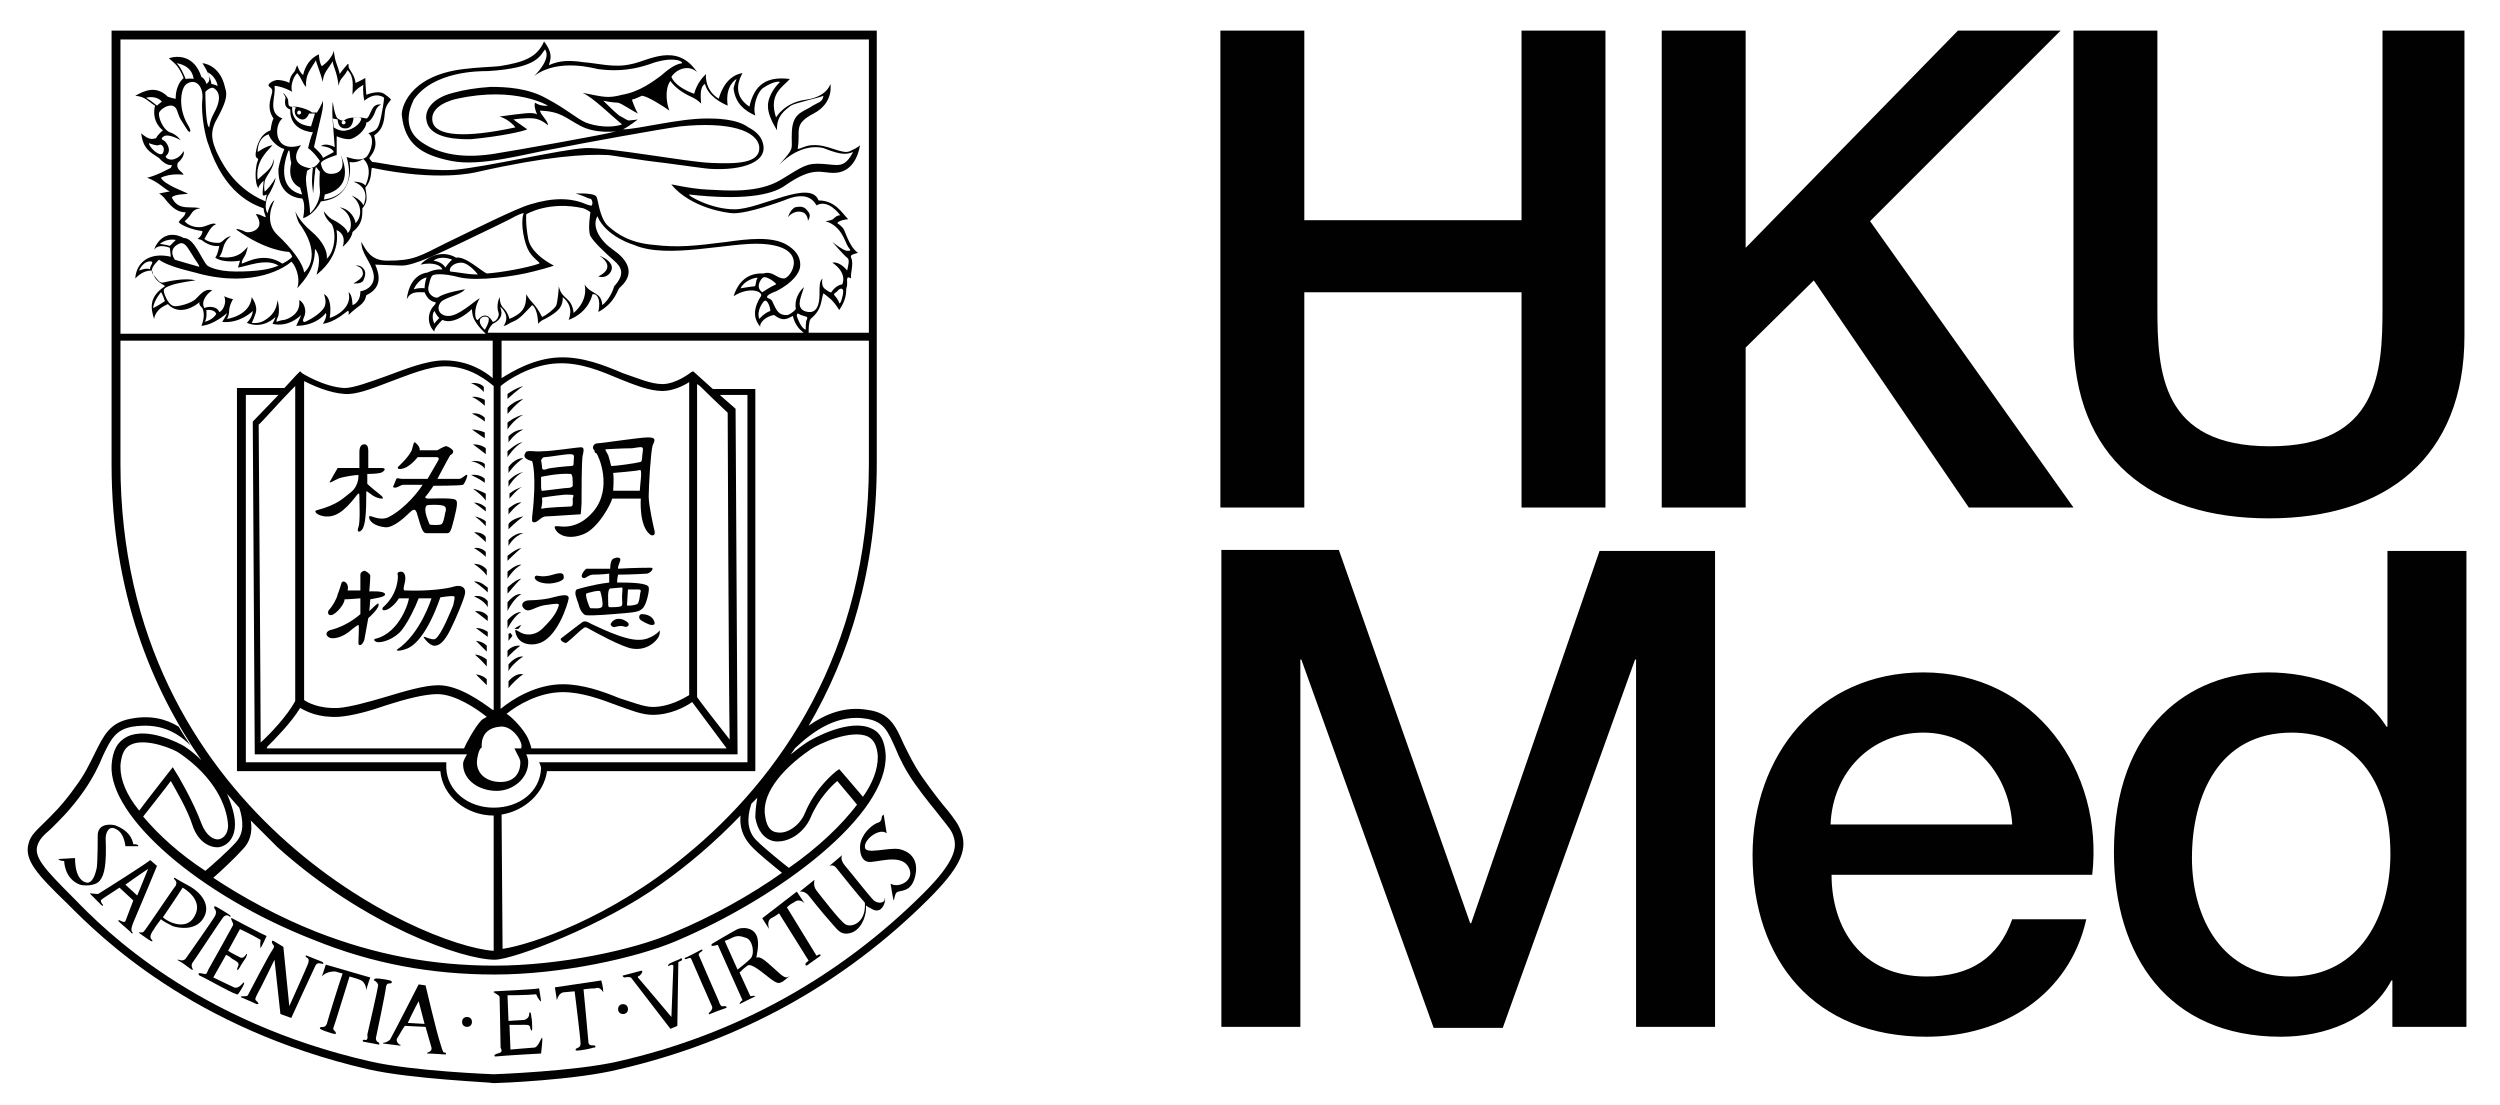 <?xml version="1.0" encoding="utf-8"?>
<!-- Generator: Adobe Illustrator 23.0.1, SVG Export Plug-In . SVG Version: 6.00 Build 0)  -->
<svg version="1.1" id="Layer_1" xmlns="http://www.w3.org/2000/svg" xmlns:xlink="http://www.w3.org/1999/xlink" x="0px" y="0px"
	 viewBox="0 0 253.2 111.9" style="enable-background:new 0 0 253.2 111.9;" xml:space="preserve">
<style type="text/css">
	.st0{fill:#010101;}
</style>
<g>
	<g>
		<path class="st0" d="M97.4,84.4c-0.3-0.9-0.7-1.4-1.4-2.3c-0.6-0.7-1.4-1.7-2.6-3.4c-0.9-1.3-1.4-2.4-1.9-3.4
			c-0.8-1.8-1.4-3.1-3.6-3.4c-2.3-0.4-4.3,0.4-6,1.6c4.1-7,6.9-15.8,6.9-26.6V3.1H11.3V47c0,13,4.1,22.8,9.1,30
			c-0.5-0.5-1.1-1-1.7-1.4c-0.5-0.3-3.7-2-5.8-1c-1,0.5-1.5,1.4-1.6,2.9c-0.3,5.2,8.9,13.2,20.5,17.7c5.9,2.4,11.9,3.5,18.3,3.5
			c6.8,0,14.4-1.7,18.4-3.4C79.1,90.8,90,82.5,89.7,76.4c-0.1-1.3-0.5-2.2-1.4-2.6c-2.2-1.1-6,1-6.6,1.4c-0.6,0.4-1.1,0.8-1.6,1.2
			c0.1-0.2,0.3-0.4,0.4-0.6c2-1.9,4.4-3.5,7.3-3c1.7,0.3,2.1,1.2,2.9,3c0.4,1,1,2.2,1.9,3.5c1.2,1.7,2.1,2.7,2.7,3.5
			c0.7,0.9,1.1,1.3,1.3,2c0.3,1,0.2,2.4-3,5.6c-8.6,8.6-19.1,14.4-31,17.1c-4.3,1-12.5,1.3-12.6,1.3c0,0-8.2-0.3-12.5-1.3
			c-17.6-4-26.9-13.3-29.9-16.4l-0.2-0.2c-2.9-2.9-4-4.1-3.6-5.3C4,85,4.4,84.6,5.1,84c0.8-0.8,2-1.9,3.4-3.9
			c0.9-1.3,1.5-2.5,1.9-3.5c0.8-1.7,1.3-2.7,3-3c2.6-0.4,4.4,0.4,5.9,1.9c-0.4-0.6-0.8-1.2-1.2-1.9c-1.3-0.8-2.9-1.2-4.9-0.8
			c-2.1,0.4-2.7,1.7-3.6,3.5c-0.5,1-1,2.1-1.9,3.3c-1.4,2-2.5,3-3.3,3.8c-0.7,0.7-1.3,1.2-1.5,2c-0.5,1.7,0.9,3.2,3.9,6.1L7,91.7
			c3.1,3.1,12.5,12.5,30.3,16.6c4.4,1,12.4,1.3,12.7,1.4c0.4,0,8.3-0.3,12.7-1.4c12.1-2.8,22.7-8.6,31.4-17.3
			C97.1,88,98,86.2,97.4,84.4z M88,47c0,19.1-9.1,31.9-18.5,39.6c-7.7,6.4-15.8,9.1-18.6,9.5l-0.1-13.6c2.4-0.4,4.3-2.2,4.6-4.4
			c0.6,0,21.1,0,21.1,0V39.4h-0.3h-4l-2-1.8L70,37.7c0,0-1.5,1.2-2.9,1.2c-1.2,0-2.5-0.6-4-1.1c-1.9-0.8-4.1-1.7-6.5-1.6
			c-2.5,0.1-4.7,1.4-5.8,2.1v-3.8H88C88,35.3,88,47,88,47z M29.6,39.4c0.1-0.1,0.2-0.2,0.3-0.3c0,5.5,0,31.7,0,31.9
			c-0.8,1.5-2.6,3.4-3.5,4.2c0-4.3-0.2-32-0.2-32.2C26.4,42.9,28.4,40.6,29.6,39.4L29.6,39.4L29.6,39.4z M45.3,32
			c-1.1-0.1-1.1-1.2-0.4-1.6c0.7-0.4,1.8-0.6,2.2-1.1c0,0-2,0.3-2.7,0.8c-0.2,0.2-1.2-0.2-1-1.1c0.2-0.9,0.3-1,0.4-1.1
			c0.1-0.1,0.9-0.3,2.8,0.2c1.8,0.4,5.5-0.1,7.4-0.6c1.6-0.4,2.1-0.6,2.1-0.6s-2.3-1.1-2.6-2.7c-0.3-1.6-0.2-2.5-0.2-2.5
			s2.3-1.4,5.8-0.6c0.5,0.2,0.7,0.4,0.7,0.4s-0.3,1.8,0,2.4c0.3,0.6,1.6,1.8,2.4,2.5c0.8,0.7,1.1,1.4,0,2.6c0,0-0.3,1.2-1.2,1.9
			c-0.1-1.4-1.1-1-1.8-2.1c0,0,0.5,1.5-1.1,2.9c-0.2-1.7-1.2-1.3-1.5-2.7c0,0-0.1,1.7-0.3,2c-0.2,0.3-0.9,0.9-1.4,1.1
			c-0.7-1.4-1.1-1.4-1.6-2.3c0,1.3-0.3,1.9-1.7,2.5c-0.4-1.4-0.9-0.8-1-2.2c0,0-0.4,0.8-0.1,1.6c0.1,0.4-0.3,0.9-0.6,0.9
			c0,0-0.6-1.3-1.5-0.2c-0.3,0.1-0.5-1.1,0.2-2.2C48,30.5,46.4,32.1,45.3,32z M44,32.8c0,0-0.4-0.8,0-1.3c0,0,0.3,0.6,0.5,0.7
			C43.9,32.8,44,32.8,44,32.8z M45.1,27.1c-0.3-0.6-1.2-0.7-1.2-0.7c0.8-0.6,1.9-0.1,1.9-0.1S45.5,26.5,45.1,27.1z M46.7,26.6
			c0.8,0,1.7,1.2,1.7,1.2s-0.7,0-1.3-0.1c-0.6-0.1-1.5-0.2-1.5-0.2C45.4,27.2,45.9,26.6,46.7,26.6z M37.8,27.6
			c0.3,1.1-0.5,1.8-1.3,1.9c0,1.2-0.8,1.4-0.8,1.4s0-1.1-0.4-1.3c0.4,1.5-1.2,2.4-1.9,2.6c0.3-2.2-0.6-2.4-0.6-2.4s0.3,0.6,0.1,1.2
			c-0.4,0.9-2,1.6-2,1.6s-0.4,0.1-0.1-0.5c0.3-0.6,0-1.5-0.5-1.7c0.2,1.4-1.1,1.9-1.5,2c-0.3,0-0.8,0.2-0.8,0.2s0-0.2,0.1-0.4
			c0.2-0.3,0.2-1.2,0-1.8c-0.1,1.3-0.9,1.8-1.4,2.1c-0.5,0.3-1.2,0.2-1.2,0.2s0.2-0.4,0.4-1c0.2-0.6-0.2-1.3-0.4-1.6
			C25.3,32,23,32.3,23,32.3s0.2-0.4,0.2-0.7c0-0.7,0.4-1.3,0.4-1.3s-0.5-0.1-0.9-0.3c0.3,0.6-0.1,1.5-0.5,1.6
			C22,31,21.1,31,20.7,31.2c-0.4-0.7,0.3-1.5,0.8-1.8c-0.7-0.2-1.1,0.3-1.6,0.8c-0.4,0.5-1.9,0.9-2.3,0.8c-0.4-0.1-0.7-0.6-0.9-1.1
			c-0.2-0.6-0.2-0.7,0.6-1c0.8-0.3,2.5-0.5,2.5-0.5c-1-0.3-2.8,0.1-3.2,0.2c-0.4,0.1-0.5-0.1-1-0.7c-0.5-0.5-0.1-1,0.5-1.6
			c1.1,0.8,3.8,1.3,4,1.4c5.7,1.5,8.9-0.7,9.4-1.2c0.3,0.2,1,1.5,0.6,2.7c0.8-0.9,1.8-2,1.8-4c0.9,1,0,2.8,0.2,2.6
			c2.7-2.2,1.9-4.5,2-4.5c1.1,0.5,0.6,1.7,0.6,1.7s0.9-0.7,1-1.5c1-0.8,1-1.5,1-2.4c0.5-0.6,0.5-1,0.3-2.1c0.8-0.9,0.5-2,0.7-2
			c6.7,1.4,10.3,0.5,10.7,0.4c7.1-1.6,10.9-1.8,13.1-1.7c0.4,0,3.1,0.5,5.8,0.8c2.2,0.3,4.4,0.6,4.6,0.6c3.3,0.2,6.1-0.7,5.3-2.8
			c-0.2-0.6-0.8-1.1-1.4-1.4C74.6,12,72.4,12,71.6,12c-2.9,0-7,1.1-8.5,1.1c0.6-0.3,1.5-1,1.5-1s-0.7,0.1-0.9,0.1
			c-0.2,0-0.4-0.2-1-0.5c-0.5-0.4-1.6-1.5-1.6-1.5s0.9,0.2,1.5,0.2c0.4,0.1,1.4,0.8,2,1.1C64.3,11,64,10.1,64,10.1s0.4-0.1,1-0.4
			c0.5,0,2.1,1,2.8,1.5c-0.3-0.7-0.5-2.2,0.1-3c0.4,0.6,1.2,1.2,2.1,1.6c0.9,0.4,1.1,0.9,1,0.6c0-0.3-0.2-1.6,0.4-1.9
			c0.3,1.2,1.6,1.9,2.3,2.2c-0.3-2.1,0.9-2.7,0.9-2.7S74.3,8.7,74.3,9c0.2,1.5,1.1,2.2,2.2,2.7c-0.3-0.9,0.2-2.4,0.8-2.8
			C78.5,8.1,79,8.3,79,8.3c0,0-1,0.9-1.2,2.1c-0.1,0.7,0.1,1.5,0.9,2.8c-0.1-1.5,0.9-2.1,1.4-2.5c0.5-0.3,2.9-0.8,3.3-1
			c-0.1,0.7-0.5,0.6-1.4,1.2c-0.9,0.5-1.7,0.7-1.8,2.4c-0.1,2,0.4,1.5-1.3,3.4c2.2-2.2,4.1-1.8,4.5-1.7c2,0.8,2.4,0.6,3,0.4
			c-0.9,1.7-1.5,1.3-3.1,1.2c-1.6-0.1-1.9,0.2-4.2,1.6c-2.3,1.4-5.5,1.1-7.5,1c-1.9-0.1-3.7-0.6-3.6-0.5c2,2.4,5.7,2.9,6.3,2.9
			c1.6,0,4.8-1.2,5.1-1.3c2.1-0.9,2.9-0.2,3.3,0.5c1.2-0.7,2.4,1,2.4,1s-0.3,0-0.5,0.2c-0.2,0.1-0.1,0.3-1,0.4
			c1.7,0.5,2,2.2,2.3,2.6c0.3,0.4,0.3,0.4-0.1,0.4c-0.4,0-1.5-0.9-1.5-0.9s1.2,1.4,1.5,1.6c0.3,0.2,0.1,0.8,0,1.3
			c-0.8-1-1.5-0.8-1.5-0.8c1.6,1.1,1,2.2,1,2.2c-0.7,0.1-1.1,0.8-1.1,0.8s-0.1,0.1-0.6-0.3c-0.5-0.3-0.3-1.1-0.3-1.1
			C83,28.5,83,28.9,83,29.7c0,0.5,0,2-1.1,1.9c-1.1-0.1-0.9-1-0.9-1c0-0.4,0.5-1.6,0.4-1.5c-0.1,0.1-1,0.9-0.8,2.2
			c-0.3,0.4-0.8,0.6-0.8,0.6c-1,0.1-1.2-0.6-1.5-1.2c-0.2-0.6-0.6-0.4-0.6-0.6c-0.1-0.2,0.6-0.5,0.9-0.6c1.8-0.9,2.3-1.9,2.4-2.3
			c0.1-0.4,0.2-1.5-1.3-2.4c-1.5-0.9-4-0.6-6.1-0.3c-3.2,0.4-4.9,0.6-7.4,0.3c-2.4-0.2-3.7-1.1-4.6-1.9c-0.9-0.8-1-2.7-1.2-3
			c-0.3-0.4-2.1-0.3-2.1-0.3s0.7,0.2,1.1,0.4c0.4,0.2,0.5,0,0.6,0.5c0,0.5-0.2,0.3-0.6,0.2C57.8,20,56,20,53.7,20.7
			c-1.4,0.4-5.6,2.5-8.5,3.9c-2.8,1.4-3.3,1.8-6,1.8c-1.6,0-2.1-1-2.6-1.9C36.6,25.7,37.5,26.4,37.8,27.6z M20.9,31.4
			c0.9-0.1,1,0.4,1,0.4s-0.3,0.6-1.2,0.8C21,32.4,20.9,31.4,20.9,31.4z M17.2,24.9c-0.3-0.1-1-0.2-1-0.2c0.7-0.6,1.6-0.4,1.6-0.4
			S17.5,24.6,17.2,24.9z M18.1,24.7c0.6-0.3,0.9,0.4,1.3,1c0.4,0.7,1,1.4,0.7,1.3c-0.4-0.1-2.4-0.7-2.4-0.7
			C17.2,25.5,17.5,25,18.1,24.7z M24.7,25.4c-1,1-2.5,0.6-2.5,0.6s0.2-0.1,0.4-0.9c0.2-0.8,0.8-1.2,0.8-1.2
			c-0.8,0.2-0.8,0.7-1.3,0.7c-1,0-1.4-0.4-1.4-0.4s0,0,0.4-0.7c0.4-0.7,0.8-0.8,0.8-0.8c-0.4-0.2-0.9,0.2-1.5,0.3
			c-1.2,0.1-1.7-0.6-1.7-0.6s0.4-0.3,0.7-0.8c0.3-0.5,0.9-0.5,0.9-0.5S20.1,21,19.1,21c-1,0-1.4-0.4-1.7-1c0.3-0.4,1.7-0.3,1.6-0.4
			c-0.1-0.1-2.4-0.9-2.7-1.6c1-0.5,2.3-0.3,2.3-0.3c-0.2-0.4-0.8-0.5-0.6-1.2c0.8-0.7,0.6-1.2,0.6-1.2s-0.3,0.6-0.9,0.8
			c-0.5,0.2-1-0.1-0.9-0.3c0.7-0.6,0-1.4-0.1-1.5c-0.1-0.1-0.6-0.2-0.1-0.5c0.5-0.3,1.7,0.4,1.7,0.4s-0.4-0.6-1.1-0.8
			c-0.7-0.3-1.1-1.4-1.1-1.8c-0.1-0.4,0.8-1,1.3-0.9c0.6,0.1,0.5,0.7,0.9,1.4c0.3,0.5,0.7,1.1,0.7,1.1c0.2,0.3,0.5,0.2,0-0.6
			c-1-1.7-0.7-3.7-0.1-4.1c0.9-0.6,1.7,0.2,1.6,1.5c-0.2,1.7,0.4,4.2,0.6,4.6c1.6,5,4.5,6.1,5.6,6.5c0,0.3,0.2,0.8,0.2,0.8
			c0.1,0.3-0.6-0.3-1-0.2c0.4,0.5,0.5,1.1,0.2,1.4c-0.2,0.3-1,0.6-1.4,0.3c-0.5-0.2-0.9-0.3-0.7-0.1c2.8,2,4.9,2.2,5.2,2.2
			c0.2,0,0.4,0.5,0.4,0.5s-0.2,0.3-1,0.7c-1.8-1.2-3.5-0.2-4.1,0c-0.1-0.3,0.3-0.7,0.4-1c0.1-0.3,0.2-0.7,0.2-0.7S25,25.1,24.7,25.4
			z M16.5,15.5c-0.3,0.5-1.5-0.7-1.4-1c0,0,0.7,0.3,1,0.2C16.3,14.5,16.8,14.9,16.5,15.5z M15.9,10.7c0,0-0.6-0.5-1.1-0.8
			c0,0,1-0.3,1.6,0.4C16.1,10.5,15.9,10.7,15.9,10.7z M17.9,6.4C19.6,6.7,19.6,8,19.6,8c-0.3-0.1-0.8,0-0.8,0S18.4,6.9,17.9,6.4z
			 M21.6,8.9c0.9,0.5,0.6,1.6,0.1,2.5c-0.5,0.9-0.5,1.5-0.5,1.5c-0.4-0.1-0.4-3.5-0.4-3.5C20.7,9.3,21.3,8.8,21.6,8.9z M21,7.3
			C22,7.8,22.1,8.9,22,8.7c-0.1-0.1-0.6-0.2-0.6-0.2C21.4,8.1,21.1,7.6,21,7.3z M26.1,18.2c-0.3-1.9,1.1-3,1.5-3.5
			c-0.7,0.1-1.5,0.7-1.5,0.7s-0.1-1.4,1.1-1.8c0.2,0.6,0.9,1.3,1.6,1.5c-0.2,0.4-0.5,1.4-0.6,2c-0.1,3,2.4,3,2.4,3s0.4,0.4,0.1,2
			c1.2-0.4,1.8-1.7,1.8-1.7c3.6-0.4,2.9-4,2.9-4s0.6,0.2,1.4-0.3c1.1,1,0.2,2.7,0.2,2.7s-0.2-0.4-1.2-0.4c1.9,0.7,1,2.4,1,2.4
			s-0.2-0.6-1.2-1c1.2,0.9,1,2.3,0.4,2.8c0-0.3-0.4-1.4-1.6-1.6c1.4,0.7,1.3,2.3,0.8,2.6c0-0.4-0.8-1-1.4-1.3c-0.5-0.2-1-0.9-1-0.9
			s0,0.6,0.8,1.3c0.5,0.9,0.3,2.8-0.5,3.5c0.1-0.7-0.4-1.8-1.6-2.8c-1.2-1-1.6-2-1.6-2s0.2,0.9,0.4,1.2c2.1,2.9,1.1,4.5,0.5,5
			c-0.1-0.9-1.2-2.4-2.7-3.8c-1.5-1.4-0.3-3.5-0.3-3.5s-0.4,0.1-0.7,1.3c-0.3-0.4-0.2-1.2,0-1.7c0.4-0.6,0.8-1.5,0.8-1.9
			c-0.3,0.6-0.9,1.3-1.1,1.4c0-0.1-0.1-0.4,0-1c0.1-0.6,1.1-1.5,0.9-2.3C27.6,17.1,26.9,17.4,26.1,18.2z M27.8,8.7
			c0.4,0,1.1,0.2,1.8,0.6c-0.2-0.4,0-1.4,0.5-1.9c0.5,0.6,0.5,1,0.9,1.4c-0.1-1.3,0.5-1.8,1-2.7c0,0.2,0.4,1.1,0.7,2.2
			c0-0.9,0.6-1.4,1-2.1c0,0.5,0.4,0.9,0.6,2.5c0.1-0.8,0.5-0.8,0.9-1.6c0.7,0.7,0.5,1.6,0.5,2.5c0.3-0.6,1.1-1,1.1-1
			s-0.1,0.7,0.1,1.6c1.2-1,2-0.3,2-0.3s0,0.4-0.3,1.9c-0.3,1.4-0.5,1.4-1.3,1.7c0.7,0.4,0.3,1.9-0.2,2.4c-0.6,0.5-1.6,0.1-2,0
			c1.2,4.1-2.3,4.3-2.3,4.3l0.1-0.5c3.3-0.8,1.6-4,1.6-4c0.4,1,0.2,1.8-0.8,1.9c-1,0.1-1.1-0.7-1.2-1c-0.1-0.4,1.6-0.9,1.6-0.9
			l0-1.9c0,0,0.6,0.3,1.3,0.3c0.7-0.1,1.7-1,1.7-1.7c0.3,0,0.7-0.5,0.9-1.1c0.2-0.6,0.6-0.7,0.6-0.7s-0.3-0.1-0.6,0.1
			c-0.4,0.2-0.6,1.3-0.9,1.3c-0.8-0.2-1.8-0.1-2.1,0.1c-0.3,0.2-0.5,0.1-0.8-0.1c-0.3-0.2-0.5-1.7-0.5-1.7s-0.1,0.8,0,2
			c0.1,1.2,0.2,2.6,0.2,2.6s-0.9-0.5-1.4-0.1c0.4,0,1.2,0.2,1.3,0.6c-0.2,0.1-1.1,0.6-1.1,0.6c0-0.3-0.9-1.1-0.9-1.1
			c0.7-3.2,1-3.9,0.9-4.7c-0.1,0.4-0.6,1.2-0.6,1.2s-0.1,0-0.5,0c-0.3-0.3-1.3-0.6-1.8-0.6c-0.3,0-0.6,0.1-0.6-0.4
			c0-0.5-0.2-0.6-0.5-1c0,0.2,0.3,0.4,0.2,0.6c-0.1,0.6,0,0.9,0.5,1.1c-0.1,2.2,2.3,2.3,2.3,2.3s-0.2,0.3-0.5,1.6
			c0.6,0.4,1.2,1.3,1.2,1.3s-0.5,0.9-1.2,0.7c-1.8-0.4-1.2-1.7-0.7-2.3c-2.8,0.9-2.8-2-1.9-2.7C27,11.4,28,9.7,27.8,8.7z M32.4,19.2
			c0.1,0.8-0.4,1.9-1,2.4c0-1.2-0.5-2.9-0.4-3.7c0.1-0.6,0.1-0.6,0.1-0.6l0.6-0.4c0,0-0.1,0.8-0.1,1.4c0,0.6,0.1,0.9,0.1,1.3
			c0.1-0.5,0.1-1.6,0.2-2.1c0-0.3,0.1-0.6,0.1-0.6l0.4,0.5C32.4,17.3,32.3,18.4,32.4,19.2z M34.9,13c0.9,0.1,0.9-1.1,0.9-1.1
			s0.5-0.1,0.8,0.1c-0.1,0.6-0.9,1.1-1.5,1.2c-0.6,0.2-1.3-0.3-1.3-0.3l-0.1-0.9l0.5,0.1C34.2,12.5,34.4,13,34.9,13z M34.6,12.4
			c0-0.1,0.1-0.2,0.2-0.2c0.1,0,0.2,0.1,0.2,0.2c0,0.1-0.1,0.2-0.2,0.2C34.7,12.6,34.6,12.5,34.6,12.4z M30.3,12
			c0.7,0.4,1-0.5,1-0.5l0.6,0c0,0,0,0-0.4,1.3c-2.2-0.2-1.9-2-1.9-2l0.4,0.1C29.9,10.9,29.6,11.6,30.3,12z M30.1,11.4
			c0-0.1,0.1-0.2,0.2-0.2c0.1,0,0.2,0.1,0.2,0.2c0,0.1-0.1,0.2-0.2,0.2C30.1,11.6,30.1,11.5,30.1,11.4z M30.4,19c0,0,0,0.1,0.2,0.7
			c-3-0.7-1.4-4.4-1.4-4.4c0.2-0.3,0.1,0.5,0.3,1.2C29,18.5,30.4,19,30.4,19z M54.4,11.6c-0.4-0.3-1.5-0.1-3.8,0.2
			c1,0.3,1.6,1.1,1.6,1.1c-5.1,1.1-8.1,0.9-8.4-0.6c-0.3-1.6,2-2.2,2.5-2.3c5.9-1.3,9.2,0.7,9.2,0.7c-0.8,0.1-1.3-0.3-1.3-0.3
			S54,10.7,54.4,11.6z M55.4,10c-1.9-1.1-4.2-1.2-5.7-1.2c-1.5,0.1-2.7,0.3-3.8,0.6c-2.4,0.6-2.9,2-2.7,2.8c0.3,2,3.7,1.9,4.5,1.9
			c3.1-0.3,5.3-0.8,5.7-1c-0.3-0.2-1.4-1-1.4-1s1.2-0.2,2.1-0.1c0.8,0.1,1.4,0.7,1.4,0.7c0-0.5-0.8-1.1-0.8-1.5
			c2.1,0.1,2.5,0.7,4,1.5c1.6,0.9,3.7,0.6,3.7,0.6c-0.9,0.3-10.6,2-12.5,2.3c-2,0.3-4.9,0.4-7.2-1.2c-2.3-1.6-0.9-4-0.8-4.3
			c2-2.9,6.6-2.9,7.5-2.9c5.1-0.3,5.3-1.6,5.8-2.2c0.7,1-1.1,2.7-1.1,2.7c2.5-1.9,6.3-0.7,6.5-0.7c2.9,0.4,4.8-0.4,5.2-0.5
			c1.8-0.7,3.2-0.5,3.3-0.1c-0.8,0.1-1.5,0.7-2.2,1.3c-0.7,0.5-2.1,1.6-3.9,1.9C61.5,10,61.1,9.8,59,9.4c1.1,0.5,2.9,2.3,4,3.2
			c-1.1,0.4-2.7,0.2-3.7-0.2C58.4,12,57.3,11,55.4,10z M85.4,29.5c0,0.5-0.3,1.4-0.4,1.2c-0.1-0.4-0.5-0.8-0.5-0.8
			c-0.1-0.2,0.1-0.2,0.3-0.4C85.1,29.1,85.4,29.2,85.4,29.5z M81.6,33.4c-0.5-0.2-0.8-1.1-0.9-1.4c0-0.4,0.2-0.2,0.4-0.1
			c0.5,0.2,0.8,0.1,0.6,0.5C81.6,32.5,81.6,33.4,81.6,33.4z M78,31.5c-0.6,0.2-1.1,0.8-1.1,0.8c-0.2-0.5,0-1.2,0.4-1.7
			C77.7,30,78.1,31.4,78,31.5z M77.3,28.1c0.3-0.2,1.4,0.6,1.3,0.7c-0.5,0.2-1.4,0.8-1.4,0.8C76.5,29.1,77,28.3,77.3,28.1z
			 M49.5,32.4c0,0.4-0.4,1-0.4,1s-0.6-0.5-0.5-1C48.8,31.9,49.6,32,49.5,32.4z M49.9,32.8c1.5-0.7,0.6-1.8,0.8-1.7
			c1.1,1,0.3,1.9,0.3,1.9c0.3,0,0.6-0.3,0.9-0.4c0.8-0.3,1.3-1,2-1.7c0.6,0.4,0.6,1.9,0.6,1.9s0.2-0.3,0.7-0.5
			c1.5-0.8,1.8-1.3,1.8-2.2c0.6,0.5,1,1.2,0.6,2.3c2.1-0.8,2.4-2.6,2.4-2.6c0.4-0.1,0.9,0.4,0.6,1.8c1.8-1,1.9-2.3,2.2-2.5
			c1.7-1.5,0.6-2.9-0.7-3.8c-1.3-0.9-2.2-2.3-1.6-3.4c0.9,2.1,3.7,2.9,3.7,2.9c3.4,1.5,9.7-0.3,13-0.1c4.9,0.3,2.9,3.5,2.2,3.5
			c-0.8,0-1.1-0.8-2.1-0.5c-1.9-0.1-2.7,1.3-3,2.3c1.7-1.1,3.2-0.4,2.7,0.1c-0.9,1.5-0.5,2.4,0,3c-0.1-0.5,0.7-1.1,1.4-1.2
			c0.9,0.7,1.3,0.4,1.9,0.1c0.2,0.9,0.7,1.4,1.1,1.7h-32C49.4,33.5,49.6,33.1,49.9,32.8z M76.7,28.2c-0.2,0.3-0.1,0.8-0.3,0.8
			c-0.2,0-1.4,0.2-1.4,0.2C75.5,28.2,77,28,76.7,28.2z M71.2,39.4c1,1,2.4,2.3,2.5,2.4c0,0.3,0.1,27.5,0.2,33.1
			c-1.1-1.4-3.2-4.1-3.3-4.3c0-0.3,0-26.6,0-31.7C70.8,39,71,39.2,71.2,39.4L71.2,39.4L71.2,39.4z M73.6,75.8c-2.2,0-15,0-19.8,0
			c0,0,0,0,0-0.1h0c-0.1-0.3-0.2-0.8-0.6-1.4c-0.5-0.8-1.5-1.8-1.9-2c1.1-0.9,3.3-2.2,5.7-2.2c1.9,0,3.8,0.7,5.4,1.3
			c1.4,0.5,2.6,1,3.7,1c1.8,0,3.3-0.8,4-1.3L73.6,75.8z M52.4,76.4c0.1,0.2,0.3,0.5,0.3,0.8c0,1.2-0.7,2-2,2c-1.4,0-2.4-0.8-2.4-2
			c0-0.4,0.2-1.4,0.5-1.5c0,0-0.3-1.9,1.8-2.1c1.3-0.2,2.4,1.6,2.2,2.1c0,0,0,0.1,0,0.1c-0.4,0-0.7,0-0.7,0L52.4,76.4z M69.8,70.4
			c-0.5,0.3-2,1.2-3.7,1.2c-0.9,0-2.1-0.5-3.4-0.9C61,70,59,69.3,57,69.3c-2.7,0-5.1,1.5-6.3,2.5V39.1c0.7-0.6,3.1-2.2,5.8-2.3
			c2.3-0.1,4.4,0.8,6.3,1.6c1.5,0.6,3,1.2,4.3,1.2c1,0,2.1-0.5,2.7-0.9V70.4z M49.9,71.9c-1.1-0.8-3.4-2.5-5.5-2.5
			c-1.4,0-3.4,0.6-5.4,1.2c-1.7,0.5-3.5,1-4.7,1.1c-2.1,0.1-3.2-0.6-3.5-0.8V38.6c0.8,0.4,2.5,1.2,4.1,1.3c1.1,0.1,2.7-0.5,4.5-1.2
			c1.9-0.7,4-1.6,5.7-1.6c2.6,0,4.4,1.6,4.9,2V71.9z M34.3,72.6c1.4-0.1,3.2-0.6,4.9-1.2c1.9-0.6,3.8-1.1,5.1-1.1c1.8,0,4,1.5,5,2.3
			c-0.2,0.1-0.3,0.2-0.5,0.3c-0.7,0.7-1.7,2.6-1.8,2.9c-3.7,0-16.9,0-20,0c0,0,0,0,0.1-0.1c0,0-0.1,0-0.1,0c0.8-0.8,2.5-2.5,3.4-4
			C31.1,72.1,32.3,72.7,34.3,72.6z M25.6,42.7l0.2,33.7c0,0,20.1,0,21.5,0c-0.1,0.2-0.4,0.6-0.4,1c0,1.6,1.6,2.7,3.4,2.7
			c1.7,0,3.2-1.3,3.2-2.9c0-0.3-0.1-0.6-0.2-0.8c1.1,0,21.4,0,21.4,0l-0.2-35L72.9,40c1,0,2.4,0,2.8,0c0,0.7,0,36.5,0,37.2
			c-0.7,0-21.1,0-21.1,0s0.2,0.4,0.2,0.6c-0.1,2.4-2.2,4-4.8,4c-2.6,0-4.7-1.7-4.8-4l0-0.6c0,0-19.7,0-20.3,0c0-0.7,0-36.5,0-37.2
			c0.5,0,2.3,0,3.3,0l0,0L25.6,42.7z M12.2,4H88v29.7h-6.1c0-0.4,0-1.1,0.2-1.4c1.2-1,1-1.8,1.3-2.6c0.6,0.5,0.9,0.6,1.6,1.7
			c0.7-1,0.7-1.8,0.7-2c0-0.3,0.1-0.3,0.1-0.7c0-0.4-0.1-0.8,0.4-0.5c-0.1-0.5,0.3-1.5,0-2.1c-0.1-0.3,0.1-0.3,0.7-0.5
			c-0.7-0.4-1.2-1.8-1.4-2.3c-0.2-0.4-0.7-0.7-0.7-0.7s0.1-0.3,1.1-0.4c-0.6-0.6-1.3-1.9-3-1.9c-0.8-2.2-5.9,0.9-8.5,0.9
			c-2.5,0-4.9-1.5-4.6-1.5c5.3,0.6,8.3,0.1,9.7-0.9c3-2.1,3.7-1.2,5.1-1.3c2.2-0.1,2.5-2.8,2.5-2.8s-0.1,0.2-1,0.6
			c-0.8,0.4-2.2-0.7-3.8-0.6c-0.8,0-1.6,0.6-1.5,0.3c0.3-1.8-0.5-2.4,1.6-3.5c2.1-1.1,1.7-3,1.7-3s-0.3,1.3-2.5,1.6
			c-2.2,0.3-3,1.8-3,1.8C77.8,9.5,79.3,8.8,80,8c-2.4-0.3-3.6,0.6-4.1,2.8c-1.5-1-1.3-2.3-0.7-3.4c-1.9,0.3-2.4,2.6-2.4,2.6
			c-1.5-0.9-1.3-2.5-1.3-2.5c-0.3,0.3-0.9,0.9-1.2,2c-1.1-0.4-2-1-2.3-1.7c0.3-0.6,1.6-1.4,2.6-0.5c-2.1-3.1-5-1.1-6.7-0.8
			c-1.7,0.4-3.4-0.1-4.8-0.2c-1.4-0.2-2.4-0.2-3.5,0.3c0-0.3,0.6-1-0.5-2.4c-0.7,1.6-2,2.1-4.5,2.5c-1,0.1-2.1,0.1-3.7,0.3
			c-5.6,0.7-6.3,4.1-6.2,4.7c0.3,2.9,2,4,5,4.6c3,0.6,7.4-0.7,10.3-1.2c3-0.6,10.7-2,12.9-2.3c4.9-0.5,7.8,0.4,8,2.1
			c0.1,1.7-2.4,1.7-4.9,1.6c-2.5-0.1-10.4-1.6-12.7-1.5c-2.4,0.1-9.9,1.9-13.3,2.2c-3.4,0.2-7.8-0.8-8.3-0.8
			c-0.1-0.1-0.3-0.3-0.3-0.4c0.9-1.1,0.6-1.7,0.5-2.3c1.1-0.7,1-1.9,1.1-2.5c0.1-0.6,0.6-1.1,0.6-1.1s-0.1-0.2-0.7-0.6
			c-0.6-0.4-1.8,0.1-1.8,0.1S37,8.4,37,7.9c-0.2,0.1-0.7,0.4-1,0.5c0-0.5-0.4-1.1-0.6-1.4c-0.2-0.3,0-0.6-0.2-0.5
			c-0.1,0.1-0.6,0.7-0.8,1c0-0.2-0.3-1-0.4-1.3c-0.1-0.3-0.2-1.1-0.2-1.1s0,0.3-0.3,0.7c-0.3,0.5-0.9,0.9-0.9,0.9
			c-0.2-0.2-0.3-0.9-0.3-1.2c-0.9,0.4-1.4,1.2-1.6,2.1c-0.4-0.3-0.6-1-0.6-1s-0.1,0.2-0.2,0.5c-0.1,0.3-0.5,0.4-0.6,1.3
			c-0.3-0.2-0.9-0.3-1.2-0.3c-0.3,0-1.2,0.4-0.8,0.7c0.4,0.3,0.3,0.4,0.1,1.2c-0.2,0.8-0.1,1.4,0.3,2c-0.1,0.2-0.2,0.5-0.3,1.2
			c-1.1,0.4-1.4,1.6-1.5,2.3c-0.1,0.7,0.4,0.4,0.2,0.8c-0.2,0.4-0.4,2.2,0.1,2.8c-0.1-0.2,0.3-0.6,0.5-0.8c0,0.3-0.1,0.9-0.1,1.3
			c0,0.5,0.5-0.1,0.4,0.2c-0.1,0.3-0.1,0.6-0.1,0.6c-3.4-1.4-4.6-4.3-5-5.1c-0.3-0.8-0.8-1.8,0.1-3.3c0.8-1.5,1.1-2.3,0.8-3.1
			c-0.5-2.4-2.3-2.5-2.3-2.5s0.4,0.6,0.6,1.1c0.2,0.6,0.1,0.8-0.2,1c0-0.1-0.2-0.6-0.5-0.7c-0.7-2.2-2.4-2.2-3.3-1.9
			c0.7,0.6,1,0.8,1.5,2c-0.9,0.8-0.8,2.1-0.8,2.1s-0.2,0-0.8-0.2c-1.2-1.2-2.4-0.6-3.3-0.1c1.1,0.1,1.3,0.6,2,1
			c-0.4,1.7,0.8,2.5,0.8,2.5S16,13.6,15.8,14c-0.4,0.1-0.7,0.2-1.5-0.5c0.2,1.6,0.9,1.9,1.8,2.5c0.8,0.9,1.3,0.7,1.3,0.7
			s0,0.1-0.1,0.3c-0.4,0.2-1.5,0.8-2.4,1c1.1,0.4,1.7,1.1,2.3,1.4c-0.2,0-1,0.2-1.1,0.2c0,0,0.1,0,0.5,0.4c0.9,1.2,1.5,1.5,2.2,1.5
			c-0.1,0.5-0.5,0.6-0.7,1c0.2,0.3,1.4,0.8,2.4,0.9c0,0.5-0.5,0.8-0.5,0.8s0.1,0,0.4,0.1c1,0.8,1.8,0.6,1.8,0.6s-0.1,0.8-0.4,1.2
			c0.9,0.6,2.5,0.3,2.5,0.3s0,0.1-0.2,0.7c0.8-0.1,2.9-1,4.1-0.2c-0.9,0.4-2.2,0.6-4.3,0.6c-2.1,0-2.9-0.6-2.9-0.6
			c-0.6-0.6-1.3-2.8-2.4-2.8c-1.7-0.9-2.7,0.3-3,1.2c0.5-0.7,1.6-0.2,1.6-0.2s0,0,0.1,0.9c-2.2-0.5-3.5,0.6-3.6,2.2
			c0.6-0.6,1.1-0.8,1.7-0.8c0.3,1.3,1.3,1.4,1.3,1.6c-1.7,1.1-1.4,2.3-1.1,3.3c0.2-1,1-1.3,1.4-1.5c1.2,1.3,2.9,0.1,3.2-0.2
			c-0.1,0.3,0.3,0.6,0.3,0.6c0.1,0.3,0.3,0.8-0.1,1.8c1.3-0.1,2.6-1.3,2.6-1.3s-0.1,0.3-0.5,0.9c1.8,0.2,3.1-1.1,3.1-1.1
			s0,0.6-0.6,1.2c1.7,0.7,2.9-0.6,2.9-0.6s0,0.1-0.3,0.7c1.7,0.4,2.9-0.9,2.9-0.9s-0.2,0.5-0.5,1.1c2.1,0,3-1.3,3-1.3
			s0.2,0.3-0.3,1.1c1.3-0.2,2.3-1.2,2.5-1.3c0.2-0.1,0.1,0.4,0.1,0.4c1-1,1.6-1,1.8-2c1.7-0.8,1.3-2.2,0.9-3.1
			c0.1,0,2.2,0.1,2.7,0.1c1.2,0,3.7-1.2,6.2-2.4c2.5-1.2,5-2.4,5.3-2.6c0.6-0.3,1-0.4,0.8-0.2c-0.3,1,0.1,3,0.6,3.8
			c0.5,0.8,1.2,1.1,1,1.2c-1.1,0.4-3.8,0.9-5.3,1c-0.5-0.2-2.2-1.8-3.1-1.6c-1.7-1-3.3,0.3-3.6,0.7c1.3-0.3,2.1,0.1,2.2,0.5
			c-0.7-0.1-1.5,0.3-1.5,0.3c-1.5,0.2-2,1.7-2.1,2.7c0.4-0.8,1-0.7,1.8-0.7c0.4,1,1.1,1,1.1,1s0.1,0.1-0.1,0.3
			c-0.7,0.7-0.8,1.9,0,2.7c-0.1-0.3,0.6-1,0.8-1.2c1.3,0.6,3-1.1,3-1.1s0,0.6,0.2,1c0.4,0.8,1,1.3,1.2,1.5h-37V4z M15.4,26.5
			c0.1,0.2-0.2,0.4-0.2,0.7c0,0.2-0.1-0.2-1.1,0.2C14.1,27.3,14.6,26.3,15.4,26.5z M16.7,30.5c0,0-0.9,0.6-1.2,0.7
			c0.1-0.8,0.8-1.6,0.8-1.6C16.4,29.6,16.7,30.5,16.7,30.5z M43,29.2c0,0-0.4-0.1-1.1,0.1c0,0,0.4-1,1.3-1.2
			C43,28.7,43,29.2,43,29.2z M12.2,34.5h37.7v3.8c-0.8-0.7-2.5-1.8-4.9-1.8c-1.8,0-4,0.9-5.9,1.6c-1.7,0.6-3.3,1.2-4.2,1.2
			c-2.1-0.1-4.3-1.5-4.3-1.5l-0.2-0.2l-0.4,0.4h0v0l-1.2,1.3h-4.8v38.8c0,0,20.1,0,20.6,0c0.2,2.5,2.6,4.5,5.4,4.5l0,0l0,13.7
			C42.7,95.8,12.2,82.2,12.2,47C12.2,47,12.2,35.3,12.2,34.5z M12.2,77.7c0-0.1,0-0.1,0-0.2c0.1-1.1,0.4-1.8,1.1-2.1
			c1.5-0.7,4.4,0.5,4.9,0.9c3.5,2.4,4.8,5.3,4.9,7.3c0,0.9-0.5,1.3-0.9,1.4c-0.5,0.1-1.3-0.3-1.8-1.6c-0.8-2.2-2.5-5.1-2.6-5.2
			l-0.3-0.5c0,0-2.9,3.7-3.4,4.4C12.8,80.5,12.2,79,12.2,77.7z M14.5,82.7c0.3-0.4,2.3-2.9,2.8-3.6c0.5,0.9,1.7,2.9,2.2,4.5
			c0.6,1.8,1.9,2.3,2.7,2.2c1-0.2,1.6-1.1,1.6-2.3c0-0.9-0.3-1.9-0.8-3.1c0.6,0.7,1.2,1.4,1.8,2c-0.2-0.2-0.4-0.4-0.6-0.7
			c0.5,1.5,0.5,2.7-0.3,3.6c-0.8,0.9-2.5,2.4-3.1,2.9C18.2,86.5,16.1,84.6,14.5,82.7z M68.1,94.5c-3.9,1.7-11.4,3.3-18,3.3
			c-6.3,0-12.1-1.1-18-3.4c-3.8-1.5-7.5-3.5-10.5-5.5c0.7-0.6,2.2-2,3-2.9c0.7-0.7,1-1.7,0.8-2.9c0,0,0,0-0.1-0.1
			c1,1,1.9,1.9,2.8,2.8c8.9,8,18.8,11.4,22,11.4c1.9,0,11.1-3.5,16.9-7.7c2.7-1.9,5.4-4.2,8-6.9c-0.1,1.1,0.2,2.1,1,3
			c0.8,0.9,2.5,2.2,3.2,2.8C76.1,90.6,72.2,92.8,68.1,94.5z M82.1,75.9c0.7-0.5,4.1-2.1,5.8-1.3c0.6,0.3,0.9,0.9,1,1.9
			c0,0.1,0,0.1,0,0.2c0,1.2-0.5,2.6-1.5,4c-0.5-0.6-2.4-2.8-2.4-2.8l-0.3,0.2c-0.1,0.1-2.1,1.6-3.2,4.3c-0.5,1.2-1.8,2.1-2.8,1.9
			c-0.9-0.1-1.1-1-1.2-1.6C77.1,80.6,78.9,78.1,82.1,75.9z M76.5,82.8c0.2,1.3,0.9,2.2,1.9,2.4c1.4,0.2,3-0.8,3.7-2.4
			c0.8-1.9,2.1-3.2,2.7-3.7c0.4,0.5,1.7,2,2,2.4c-1.6,2.1-3.9,4.3-6.9,6.4c-0.4-0.3-2.4-1.9-3.3-2.8c-0.9-0.9-1-2.2-0.5-3.7
			c0.2-0.2,0.4-0.4,0.6-0.6C76.6,81.4,76.5,82.1,76.5,82.8z"/>
	</g>
	<g>
		<path class="st0" d="M36,26.9c0,0,0.6,0.1,0.7,0.5c0.1,0.3,0.2,0.7-0.9,1.3c0,0,0.8,0.1,1-0.3c0.2-0.4,0.3-0.9,0-1.2
			C36.5,26.8,36,26.9,36,26.9z"/>
	</g>
	<g>
		<path class="st0" d="M81.3,21.5c0.4,0.1,0.6,0.8,0.5,0.9c0,0,0.4-0.5,0.1-0.9c-0.3-0.4-0.5-0.7-1.4-0.5c-0.5,0.3-0.7,1-0.7,1
			S80.4,21.2,81.3,21.5z"/>
	</g>
	<g>
		<path class="st0" d="M60.6,28c0.9,0.3,1.6-0.6,1.3-1.2c-0.3-0.6-1.2-0.9-1.2-0.9S62.6,27,60.6,28z"/>
	</g>
	<g>
		<path class="st0" d="M51.5,69v0.7c0.2-0.3,1.1-1.2,1.5-1.4C52.2,68.1,51.5,69,51.5,69z"/>
	</g>
	<g>
		<path class="st0" d="M53,66.5c-0.8-0.1-1.5,0.8-1.5,0.8v0.7C51.6,67.6,52.6,66.7,53,66.5z"/>
	</g>
	<g>
		<path class="st0" d="M52.7,65.4c-0.8-0.1-1.3,0.5-1.3,0.5v0.7C51.6,66.3,52.4,65.6,52.7,65.4z"/>
	</g>
	<g>
		<polygon class="st0" points="51.5,64.9 51.9,64.4 51.7,64.1 51.5,64.2 		"/>
	</g>
	<g>
		<path class="st0" d="M52.5,63.7l0.3-0.4c0,0-0.4,0.1-0.7,0.4L52.5,63.7z"/>
	</g>
	<g>
		<path class="st0" d="M52.8,62c-0.6-0.1-1.4,0.8-1.4,0.8l0,0.9C51.4,63.6,52.2,62.2,52.8,62z"/>
	</g>
	<g>
		<path class="st0" d="M52.8,58.6c-0.6,0.1-1.4,0.9-1.4,0.9l0,0.6C51.4,60.2,52.2,59.1,52.8,58.6z"/>
	</g>
	<g>
		<path class="st0" d="M51.4,58.6c0,0,0.6-1,1.4-1.4c-0.5-0.1-1.4,0.7-1.4,0.7V58.6z"/>
	</g>
	<g>
		<path class="st0" d="M51.4,56.3l0,0.5c0,0,0.9-0.9,1.4-1.3C52.2,55.6,51.4,56.3,51.4,56.3z"/>
	</g>
	<g>
		<path class="st0" d="M51.5,54.7l0,0.6c0,0,0.5-1,1.5-1.3C52.2,53.9,51.5,54.7,51.5,54.7z"/>
	</g>
	<g>
		<path class="st0" d="M51.5,53.1c0,0.4,0,0.5,0,0.5s0.8-0.8,1.5-1.3C52.9,52.3,51.7,52.6,51.5,53.1z"/>
	</g>
	<g>
		<path class="st0" d="M51.5,52.1c0,0,0.7-0.9,1.3-1.2c-0.5-0.1-1.3,0.6-1.3,0.6L51.5,52.1z"/>
	</g>
	<g>
		<path class="st0" d="M51.6,50l0,0.5c0,0,0.8-1,1.3-1.2C52,49.6,51.6,50,51.6,50z"/>
	</g>
	<g>
		<path class="st0" d="M51.5,48.7v0.6c0,0,0.6-1.1,1.5-1.5C52.1,48,51.5,48.7,51.5,48.7z"/>
	</g>
	<g>
		<path class="st0" d="M51.5,47.3l0,0.6c0,0,0.6-0.9,1.5-1.5C52.1,46.4,51.5,47.3,51.5,47.3z"/>
	</g>
	<g>
		<path class="st0" d="M51.4,46.3c0,0,0.7-1.1,1.5-1.5c-0.5,0-1.5,0.9-1.5,0.9V46.3z"/>
	</g>
	<g>
		<path class="st0" d="M51.5,44.2l0,0.6c0,0,0.6-0.9,1.5-1.3C52.1,43.5,51.5,44.2,51.5,44.2z"/>
	</g>
	<g>
		<path class="st0" d="M51.4,42.8l0,0.7c0,0,0.6-1,1.6-1.5C52.1,42.2,51.4,42.8,51.4,42.8z"/>
	</g>
	<g>
		<path class="st0" d="M53,40.4c-1,0.2-1.6,0.9-1.6,0.9l0,0.6C51.5,41.9,51.9,41.2,53,40.4z"/>
	</g>
	<g>
		<path class="st0" d="M53,39.1c-0.8,0.2-1.6,0.8-1.6,0.8l0,0.5C51.4,40.4,52.5,39.4,53,39.1z"/>
	</g>
	<g>
		<path class="st0" d="M48.2,68.3c0.4,0.4,1.1,1.1,1.1,1.1v-0.6C49.3,68.8,49,68.4,48.2,68.3z"/>
	</g>
	<g>
		<path class="st0" d="M49.3,67.5v-0.7c0,0-0.6-0.5-1.2-0.5C48.7,66.8,49.3,67.5,49.3,67.5z"/>
	</g>
	<g>
		<path class="st0" d="M48.2,64.9c0.5,0.5,1.1,1.1,1.1,1.1v-0.6C49.3,65.4,49,65,48.2,64.9z"/>
	</g>
	<g>
		<path class="st0" d="M49.4,64.5V64c0,0-0.5-0.4-1.2-0.4C48.7,64,49.4,64.5,49.4,64.5z"/>
	</g>
	<g>
		<path class="st0" d="M49.4,62.4c0,0-0.4-0.6-1.3-0.5c0.7,0.5,1.3,1,1.3,1V62.4z"/>
	</g>
	<g>
		<path class="st0" d="M48,60.4c0.7,0.3,1.2,0.7,1.4,1.1c0,0,0-0.5,0-0.6C49.3,60.7,48.7,60.2,48,60.4z"/>
	</g>
	<g>
		<path class="st0" d="M48,58.9c0.7,0.4,1.4,1.1,1.4,1.1v-0.5C49.3,59.5,48.7,58.8,48,58.9z"/>
	</g>
	<g>
		<path class="st0" d="M48,57.1c1,0.7,1.3,1.2,1.3,1.2v-0.6C49.3,57.7,48.9,57.1,48,57.1z"/>
	</g>
	<g>
		<path class="st0" d="M49.2,55.9c0,0-0.4-0.5-1.2-0.4c0.7,0.4,1.2,0.9,1.2,0.9V55.9z"/>
	</g>
	<g>
		<path class="st0" d="M49.2,54.9v-0.5c0,0-0.2-0.5-1.2-0.5C48.6,54.3,49.2,54.9,49.2,54.9z"/>
	</g>
	<g>
		<path class="st0" d="M48.1,52.3c0.7,0.5,1.1,1,1.1,1v-0.5C49.2,52.8,48.9,52.5,48.1,52.3z"/>
	</g>
	<g>
		<path class="st0" d="M49.2,51.8v-0.4c0,0-0.5-0.5-1.2-0.5C48.6,51.3,49.2,51.8,49.2,51.8z"/>
	</g>
	<g>
		<path class="st0" d="M49.2,50.7V50c0,0-0.7-0.4-1.3-0.5C48.9,50.2,49.2,50.7,49.2,50.7z"/>
	</g>
	<g>
		<path class="st0" d="M49.1,48.5c0,0-0.4-0.5-1.4-0.4c0.9,0.4,1.4,0.8,1.4,0.8V48.5z"/>
	</g>
	<g>
		<path class="st0" d="M49.1,47.5v-0.5c0,0-0.3-0.4-1.4-0.3C48.3,46.8,49,47.2,49.1,47.5z"/>
	</g>
	<g>
		<path class="st0" d="M49.2,46v-0.6c0,0-0.4-0.4-1.3-0.4C48.7,45.6,49.2,46,49.2,46z"/>
	</g>
	<g>
		<path class="st0" d="M49.1,44.4v-0.6c0,0-0.7-0.3-1.3-0.3C48.5,44,49.1,44.4,49.1,44.4z"/>
	</g>
	<g>
		<path class="st0" d="M49.1,42.3c0,0-0.6-0.6-1.3-0.4c0.7,0.3,1.3,0.8,1.3,0.8V42.3z"/>
	</g>
	<g>
		<path class="st0" d="M49.1,41.1v-0.6c0,0-0.7-0.4-1.3-0.3C48.5,40.5,49.1,41.1,49.1,41.1z"/>
	</g>
	<g>
		<path class="st0" d="M49,39.7v-0.5c0,0-0.3-0.5-1.3-0.4C48.5,39.1,49,39.7,49,39.7z"/>
	</g>
	<g>
		<path class="st0" d="M13.5,85.5c-0.1-0.6-0.5-1.4-1.8-1.9c-0.3-0.1-1.7-0.3-1.8,0.9c0,0.2,0,2.7-0.1,3.4c-0.1,0.4-0.3,1.4-0.9,1.5
			c-0.5,0-1.3-0.5-1.3-2.5L5.9,87c0,0,0.1,0.2,0.6,0.2c0,0,0,1.8,1.6,2.4c0.3,0.1,1.5,0.2,2-0.4c0.5-0.6,0.7-1.7,0.6-4.3
			c0-0.5,0.3-1.4,1.1-0.9c0.8,0.4,0.9,1.7,0.9,1.7H14C14,85.7,14.1,85.5,13.5,85.5z"/>
	</g>
	<g>
		<path class="st0" d="M10,90.5c-0.1,0.1-0.4,0-0.7,0c-0.2-0.1-0.2,0-0.1,0.1c0.1,0.1,1,1,1.1,1.1c0.1,0.1,0.2,0,0.1-0.1
			c-0.1-0.1-0.3-0.4-0.1-0.5c0.1-0.1,0.9-0.6,1.8-1.2l1.4,1.3l-0.8,2.1c-0.1,0.2-0.6-0.1-0.6-0.1s-0.2,0-0.1,0.1
			c0.4,0.4,1.3,1.1,1.3,1.2c0.1,0.1,0.2,0,0.1-0.1c-0.1-0.1-0.2-0.3,0.2-1.2c0.4-0.9,2.3-5.5,2.3-5.5l-0.7-0.6
			C15.4,87.1,10.5,90.2,10,90.5z M13.9,90.7l-1.2-1.1C13.8,88.8,15,88,15,88L13.9,90.7z"/>
	</g>
	<g>
		<path class="st0" d="M43.3,106.6c0,0-0.1,0.1,0,0.1c0.5,0,1.7,0.1,1.8,0.1c0.1,0,0.1-0.1,0-0.2c-0.2,0-0.2,0.1-0.5-0.9
			c-0.4-1.2-1.5-5.9-1.5-5.9l-0.7-0.1c0,0-2.6,5.1-2.9,5.6c-0.1,0.1-0.4,0.3-0.6,0.3c-0.2,0-0.1,0.1,0,0.1c0.1,0,1.5,0.2,1.6,0.2
			c0.1,0,0.1-0.1,0-0.1c-0.1,0-0.4-0.3-0.3-0.6c0.1-0.1,0.5-0.9,0.8-1.3l2.1,0.1l0.6,2.1C43.8,106.5,43.3,106.6,43.3,106.6z
			 M41.3,103.6c0.5-1.1,1.1-2.2,1.1-2.2l0.6,2.3L41.3,103.6z"/>
	</g>
	<g>
		<path class="st0" d="M14.6,94.3c-0.2,0.3-0.6,0-0.5,0.2c0,0,1.1,0.8,1.2,0.8c0.1,0.1,0.2,0,0.1-0.1c-0.1-0.1-0.4-0.3,0.2-1.1
			c0.1-0.2,0.4-0.6,0.7-1c0.2,0.2,0.8,0.5,1.2,0.7c0.6,0.2,2.3,0.5,3.1-0.8c0.8-1.3-0.2-2.6-1.5-3.3c-1.3-0.7-1.4-0.8-1.4-0.8
			s-0.2,0,0,0.2c0.2,0.2,0.2,0.3,0.1,0.6C17.6,89.9,14.8,94.1,14.6,94.3z M18.5,89.9c0,0,2.2,1.2,1.2,2.9c-0.8,1.5-2.7,0.6-3.2,0.1
			C17.4,91.6,18.5,89.9,18.5,89.9z"/>
	</g>
	<g>
		<path class="st0" d="M18.8,97.1c0,0-0.2,0.3-0.7,0.1c-0.1,0-0.2,0,0,0.1c0.4,0.2,1,0.7,1.3,0.9c0.2,0.1,0.1-0.1,0.1-0.1
			s-0.2-0.3,0-0.6c0.3-0.4,2.8-4.2,3.1-4.6c0.3-0.3,0.5-0.2,0.6-0.1c0.2,0.1,0.2,0,0.1-0.1c-0.1-0.1-1.4-0.9-1.5-0.9
			c-0.1-0.1-0.1,0.1-0.1,0.1l0,0.1c0,0,0.4,0.3,0,0.9C21.4,93.4,18.8,97.1,18.8,97.1z"/>
	</g>
	<g>
		<path class="st0" d="M20.5,98.6c-0.4-0.1-0.5,0-0.3,0.2c0.9,0.4,3.8,2.1,3.9,1.9c0.1-0.1,0.8-1.2,0.6-1.2c-0.1,0-0.5,0.7-1,0.5
			c-0.2-0.1-2.1-1-2.1-1l1.3-2.3c0.2,0.1,0.4,0.2,0.6,0.4c0.5,0.3,0.8,0.4,0.6,0.8c-0.2,0.4,0,0.4,0.1,0.2c0.1-0.2,0.5-0.8,0.7-1.1
			c0.2-0.4,0.1-0.5,0-0.3c-0.2,0.3-0.4,0.4-0.7,0.2c-0.2-0.1-0.8-0.4-1.1-0.6l1.2-2.2c0,0,1.3,0.6,2.1,1.1c-0.1,0.5,0,1,0,0.8
			c0.1-0.1,0.6-1.2,0.6-1.2c-0.3-0.1-3.5-1.8-3.5-1.8c-0.3-0.1,0.2,0.5,0.1,0.7c-0.1,0.2-2.2,4-2.5,4.5
			C20.9,98.7,20.9,98.7,20.5,98.6z"/>
	</g>
	<g>
		<path class="st0" d="M50.4,106.7c-0.4,0.1-0.4,0.3-0.2,0.3c0.9-0.1,4.6-0.3,4.6-0.3s0.2-1.6,0.1-1.6c-0.1,0-0.4,1-0.8,1
			c-0.2,0-2.4,0.2-2.4,0.2l-0.1-2.5c0.2,0,0.6,0,1,0c0.6,0,1.1-0.1,1.1,0.3c0.1,0.4,0.2,0.3,0.2,0.1c0-0.3,0-0.9-0.1-1.3
			c0-0.4-0.2-0.5-0.2-0.2c0,0.3-0.2,0.5-0.5,0.6c-0.3,0-1.4,0.1-1.6,0.1l-0.1-2.6c0,0,2,0,2.9-0.1c0.2,0.5,0.5,0.8,0.5,0.7
			c0-0.1-0.2-1.3-0.2-1.3c-0.3,0.1-4.5,0.3-4.5,0.3c-0.4,0.1,0.5,0.3,0.5,0.6c0,0.2,0.1,4.5,0.1,5.1
			C50.9,106.5,50.8,106.6,50.4,106.7z"/>
	</g>
	<g>
		<path class="st0" d="M25.1,100.8c-0.1,0.2-0.8,0-0.7,0.2c0,0,1.2,0.5,1.6,0.7c0.3,0,0.2-0.1-0.1-0.4c-0.1-0.1,0-0.3,0.2-0.7
			c0.2-0.3,1.7-3.4,1.7-3.4l0.6,5.5l1.1,0.4c0,0,2.2-4.8,2.4-5.2c0.2-0.5,0.5-0.3,0.7-0.3c0.2,0.1,0.2-0.1,0-0.2
			c-0.2-0.1-1.3-0.5-1.5-0.6c-0.2-0.1-0.2,0.1,0,0.2c0.2,0.1,0.2,0.3,0.1,0.6c-0.1,0.3-1.9,4.3-1.9,4.3l-0.6-6c0,0-0.8-0.5-1-0.6
			c-0.2-0.1-0.2,0.1-0.1,0.3c0.2,0.2,0.2,0.3,0,0.6C27.4,96.4,25.2,100.6,25.1,100.8z"/>
	</g>
	<g>
		<path class="st0" d="M32.6,98.9c0.5-0.6,1.4-0.5,1.4-0.5s0.3,0.1,0.7,0.2c-0.3,0.8-1.5,4.7-1.6,5.1c-0.2,0.5-0.6,0.2-0.7,0.4
			c0,0.1,0,0.1,0.2,0.2c0.2,0.1,1.1,0.4,1.2,0.4c0.2,0,0.2,0.1,0.2,0c0.1-0.3-0.4-0.3-0.2-0.7c0.1-0.2,1.4-4.5,1.6-5.1
			c0.4,0.1,1,0.3,1.2,0.4c0.2,0.1,0.5,0.5,0.5,1c0.1-0.5,0.4-1.3,0.4-1.3L33,97.7L32.6,98.9z"/>
	</g>
	<g>
		<path class="st0" d="M61.1,100.5c0-0.5-0.2-1.2-0.2-1.2l-4.7,0.7l0.2,1.3c0.2-0.8,0.7-0.8,0.7-0.8l1.1-0.1c0,0,0.6,4.8,0.6,5.3
			c0,0.5-0.5,0.4-0.5,0.6c0,0.1,0,0.1,0.2,0.1c0.3,0,1.4-0.2,1.6-0.3c0.2,0,0.2,0,0.2-0.1c0-0.3-0.6,0.1-0.7-0.4
			c0-0.2-0.5-5.4-0.5-5.4s0.7-0.1,1.2-0.1C60.5,100,60.8,100,61.1,100.5z"/>
	</g>
	<g>
		<path class="st0" d="M36.9,105.3c-0.2,0-0.2,0.2-0.1,0.2l1.6,0.3c0,0,0.1-0.2-0.2-0.3c0,0-0.2-0.2-0.1-0.5c0,0,1-4.7,1-5.1
			c0.1-0.3,0.2-0.3,0.4-0.3c0.2,0,0.3-0.2,0-0.3c-0.4-0.1-1-0.2-1.4-0.2c-0.2,0-0.3,0.2-0.2,0.2c0.2,0.1,0.4,0.3,0.4,0.5
			c0,0.2-1,4.6-1.1,5C37.3,105.3,37.1,105.4,36.9,105.3z"/>
	</g>
	<g>
		<path class="st0" d="M47.8,103.5c0-0.3-0.2-0.5-0.5-0.5c-0.3,0-0.5,0.2-0.5,0.5c0,0.3,0.2,0.5,0.5,0.5
			C47.6,104,47.8,103.8,47.8,103.5z"/>
	</g>
	<g>
		<path class="st0" d="M62.6,102.2c0,0.3,0.2,0.5,0.5,0.5c0.3,0,0.5-0.2,0.5-0.5c0-0.3-0.2-0.5-0.5-0.5
			C62.8,101.7,62.6,101.9,62.6,102.2z"/>
	</g>
	<g>
		<path class="st0" d="M65,98.3l-1.9,0.5c-0.1,0,0,0.2,0.2,0.2c0.3-0.1,0.6,0,0.6,0l4,5.2l0.7-0.3c0,0,0.1-6.3,0.1-6.4
			c0-0.1,0.1-0.1,0.3-0.2c0.2-0.2,0-0.3-0.1-0.2c-0.1,0.1-1.1,0.4-1.2,0.6c-0.1,0.1,0,0.2,0.1,0.1c0.3-0.2,0.4,0,0.4,0l-0.2,5.2
			c0,0-3.2-3.8-3.3-3.9c-0.1-0.1-0.2-0.2,0.1-0.3C65.2,98.4,65,98.3,65,98.3z"/>
	</g>
	<g>
		<path class="st0" d="M71,96.2c-0.2,0.1-1.5,0.8-1.6,0.8c-0.1,0.1-0.1,0.2,0.2,0.1c0.2-0.1,0.4-0.1,0.4,0c0,0,2,4.6,2.1,4.8
			c0.1,0.2,0,0.4-0.2,0.6c-0.2,0.1-0.1,0.3,0,0.2c0.2-0.1,1.3-0.5,1.6-0.6c0.2-0.1,0.1-0.2-0.2-0.2c-0.3,0.1-0.4-0.2-0.5-0.5
			c-0.1-0.2-2-4.6-2-4.6c-0.1-0.1,0-0.3,0.2-0.4C71.2,96.3,71.2,96.1,71,96.2z"/>
	</g>
	<g>
		<path class="st0" d="M76.6,94.7c-0.4-0.8-1.4-0.8-1.9-0.6c-0.6,0.3-2.6,1.5-2.6,1.5c-0.2,0.3,0.2,0.2,0.6,0.1l2.5,5.6
			c-0.3,0.2-0.3,0.4-0.3,0.4l1.6-0.8c0,0,0-0.1-0.5,0l-1.1-2.4c0.2-0.2,0.4-0.4,0.8-0.7c0.4-0.3,1.5,0.7,2.3,1.3
			c0.8,0.6,0.9,0.5,1.3,0.3c0.4-0.3,1-0.8,0.6-0.5c-0.4,0.3-0.8-0.2-1.6-0.9c-0.8-0.7-1.3-1.2-1.7-1C76.6,96.8,77,95.5,76.6,94.7z
			 M76,97.1c-0.3,0.3-0.9,0.8-1.3,1.1l-1.3-2.9c0.3-0.1,0.5-0.2,0.7-0.3c0.6-0.3,0.9-0.2,1.5,0C76.2,95.2,76.5,96.6,76,97.1z"/>
	</g>
	<g>
		<path class="st0" d="M77.2,93l0.7,1.1c0,0-0.3-0.8,0.2-1.1c0.2-0.1,0.4-0.2,0.8-0.5l3,4.8c-0.6,0.4-0.2,0.5-0.2,0.5l1.4-1
			c0,0,0.1-0.3-0.4,0l-3-4.9c0.3-0.3,0.5-0.4,0.7-0.5c0.6-0.5,1.1,0.1,1.1,0.1l-0.8-1.2L77.2,93z"/>
	</g>
	<g>
		<path class="st0" d="M81,90.3c0,0,0.5-0.1,0.9,0.4c0.5,0.6,1,1.3,2.5,3c0.4,0.4,0.8,1.2,2,0.7c1-0.5,1.4-1.9,1.3-2.7
			c0.1,0.1,0.3,0.2,0.5,0.3c0.9,0.6,1.3-0.2,1.4-0.6c0.1-0.4,0-0.6,0-0.3c0,0.3-0.6,0.5-1.1,0.1c-0.5-0.5-2.3-2.8-2.9-3.5
			c-0.6-0.7-0.3-1.1-0.3-1.1L84,87.7c0,0,0.4-0.2,0.7,0.2c0.3,0.4,2.5,3.1,2.7,3.3c0.1,0.1,0.2,0.2,0.2,0.3c0.1,2-1.4,2.5-2,2.1
			c-0.6-0.4-2.5-2.9-2.9-3.4c-0.4-0.5-0.2-1.1-0.2-1.1L81,90.3z"/>
	</g>
	<g>
		<path class="st0" d="M89.8,84.4l-0.3-1.9c0,0-0.2,0.1-0.2,0.3c0,0.2-0.1,0.4-0.3,0.5c-0.5,0.1-1.5,0.9-1.8,1.9
			c-0.2,0.5-0.2,2.2,1,2.1c1.2-0.1,3.3-0.8,3.9,0.7c0.5,1.2-1.1,2-1.9,1.5c0,0,0.2,1.3,0.3,1.7c0.1-0.1,0.1-0.6,0.3-0.8
			c0.3-0.3,1.5,0.1,1.9-1.7c0.4-1.8-0.7-2.5-1.6-2.7c-1.2-0.2-3.5,0.6-3.5-0.2C87.5,85,89.1,83.8,89.8,84.4z"/>
	</g>
	<g>
		<path class="st0" d="M44.3,45.6h-1.8c0.1-0.3-0.4-0.8-0.5-0.8c-0.1,0-0.1,0.1-0.3,0.8c-0.3,0.7-1.4,1.7-1.4,1.7s-0.1,0.2,0.2,0.2
			c0.9,0,1.8-1.2,1.8-1.2h1.9c0.2,0,0.3,0.1,0.2,0.3c-0.1,0.2-1.1,1.9-1.1,1.9c-0.5,0-2,0-2.5,0c-0.5,0-0.6-0.2-0.7,0.1
			c-0.1,0.3-0.3,0.7-0.3,0.7c0.2,0.3,0.8-0.2,1-0.2l1.6,0c0.4,0,0.4,0,0.4,0c-0.3,0.5-1.7,2.4-3.5,3.3c-0.9,0.4-1.9-0.3-1.9-0.1
			c-0.1,0.5,0.6,1,1.6,1.1c0.8,0.1,2-1,2.5-1.5c0.5-0.5,0.6-0.2,0.7,0c0.5,1.7,0.6,2.1,1,2.1h2.1c0.3,0,0.4-0.3,0.7-1.5
			c0.3-1.2,0.4-1.8,0.1-1.9c-0.3-0.2-2.7-0.1-2.7-0.1c-0.3,0-0.4-0.1-0.3-0.2c0.5-0.6,0.8-1.1,0.8-1.1s2.7,0,3-0.1
			c0.2-0.2,0.5-0.9,0.4-1c-0.1-0.1-0.5,0.4-0.8,0.4c-0.3,0-2.2,0-2.2,0s1.1-2.1,1.3-2.4c0.2-0.1,0.3-0.2,0.3-0.4
			c0-0.2-0.7-0.6-0.8-0.5C44.8,45.3,44.3,45.6,44.3,45.6z M43.2,51.2c0.1-0.1,1.4-0.1,1.6,0c0.2,0,0.5,0.2,0.3,0.7
			c-0.1,0.5-0.2,1.1-0.4,1.2c-0.2,0.1-1.1,0.1-1.2,0C43.5,53,42.8,51.7,43.2,51.2z"/>
	</g>
	<g>
		<path class="st0" d="M36.1,50.2c0.3-0.4,0.3-0.2,0.3,0.2c0,0.4,0.1,2.5-0.1,3c-0.2,0.5,0.1,0.6,0.4,0.2c0.3-0.5,0.4-1.5,0.4-3.8
			c0-0.2,0.5,0.4,1.1,0.6c0.6,0.2,0.8,0.1,0.3-0.3c-0.5-0.4-1-0.8-1.3-1.1v-1c0,0,0.9,0,1.3-0.1c0.4-0.1,0.7-0.5,0.2-0.5
			c-0.6,0-1.4,0-1.4,0s0-1.2,0-1.7c0-0.6-0.2-0.7-0.4-0.7c-0.2,0-0.5,0.1-0.5,0.8c0,0.7,0,1.6,0,1.6h-2.2c0,0-0.7,1.2-0.8,1.4
			c-0.1,0.2,0.4-0.1,0.8-0.3c0.4-0.2,1.8-0.4,2.1-0.4c0,0,0.1,1-0.7,1.7c-0.8,0.6-1.3,1.3-3.6,1.9c-0.2,0.1,0.1,0.5,0.9,0.6
			C33.9,52.4,34.8,51.9,36.1,50.2z"/>
	</g>
	<g>
		<path class="st0" d="M37.4,61.9c0,0,0.1-1,0.1-1.2c0.4-0.1,1.5-0.2,1.5-0.5c0-0.4-1.6-0.3-1.6-0.3s0.1-1.1,0.1-1.6
			c0-0.2-0.5-0.5-0.6-0.5c0,0-0.4,0.1-0.4,0.4c0,0.4,0,1.6,0,1.6h-1.3c0,0,0.1-0.3,0-0.5c0-0.2-0.4-0.6-0.6-0.3c0,0-0.2,0.7-0.4,1.2
			c-0.1,0.5-0.6,1.3-0.9,1.6c-0.2,0.3,0,0.7,0.5,0.4c0.5-0.3,1.1-1.1,1.1-1.5c0.4,0,1.6-0.1,1.6-0.1l0,1.6c0,0-1.3,1.2-3,1.6
			c-0.4,0.1-0.7,0.5-0.1,0.8c0.3,0.1,1.2,0.1,2.3-0.9c0,0,0.5-0.4,0.6-0.4c0.1,0,0,1.4,0,1.8c0,0.4,0.4,0.3,0.6-0.3
			c0.1-0.6,0.4-2.2,0.4-2.2s1.3-1.1,1-1.5C38.1,61.2,37.4,61.9,37.4,61.9z"/>
	</g>
	<g>
		<path class="st0" d="M46,59.4c-0.6,0.2-2.5,0.5-5,0.4c-0.2,0-0.1-0.4,0-0.8c0.1-0.4,0.1-1.1-0.4-1.1c-0.5,0-0.3,0.4-0.3,0.4
			s0.1,1.8-1.5,3.2c-0.1,0.1-0.2,0.5,0.5,0.2c0.7-0.4,1.1-1.1,1.1-1.1s0.9,0,1,0c0.1,0-0.8,3.5-3.4,4.1c0,0-0.3,0.1,0.1,0.3
			c0.5,0.2,1.9-0.3,2.6-1.2c0.7-0.9,1.4-2.4,1.7-3.2c0.6,0,1.3,0,1.3,0s-1.1,3.6-3.5,5.2c-0.1,0.1,0.2,0.2,1-0.1
			c0.8-0.3,2.1-1.5,3.4-5.2c0,0,1.2-0.2,1.4-0.1c0.1,0.1,0,0.4-0.1,0.9c-0.2,0.5-1.2,3-1.8,3.4c-0.3,0.2-1.2-0.3-1.2-0.2
			c0,0.1,0.6,0.9,1.1,0.9c0.5,0,1-0.4,1.6-1.6c0.6-1.2,1.4-3.1,1.5-3.7C47.2,59.5,46.7,59.2,46,59.4z"/>
	</g>
	<g>
		<path class="st0" d="M53.9,46.7c0,0,0.5,1.4,0,5.6c0,0.3-0.1,0.6,0.2,0.6c0.4,0,0.7-0.6,1.2-0.6c0.5,0,3-0.2,3.3-0.2
			c0.3,0,0.2,0.1,0.3-1.1c0-1.2,0-4,0.1-4.8c0.2-0.8,0.1-0.9-0.2-0.9c-0.3,0-2.9,0.4-3.8,0.4c-0.9,0.1-1.7-0.2-1.8,0.2
			C52.9,46.3,53.4,46.6,53.9,46.7z M58,50.5c0,0.3,0.1,0.8-0.2,0.8s-2.4,0.1-2.8,0.2c-0.4,0.1,0-0.1-0.1-1.1c0,0,1.2-0.2,2.3-0.3
			C58.3,50.1,58.1,50.1,58,50.5z M54.8,49c0-0.5,0-0.5,0-0.7c0,0,1.7-0.4,3-0.3c0.1,0,0.2,0.2,0.2,0.7c0,0.5,0.1,0.6-0.3,0.7
			c-0.4,0-2.5,0.3-2.7,0.3C54.8,49.8,54.8,49.5,54.8,49z M55.2,46.3c0.3,0,2-0.3,2.5-0.3c0.6,0,0.4,0.2,0.4,0.8c0,0.3,0,0.4-0.3,0.4
			c-0.3,0-2.3,0.2-2.4,0.3c-0.2,0.1-0.5,0.1-0.5-0.1c0-0.3-0.1-0.8-0.1-0.8C54.9,46.5,54.9,46.3,55.2,46.3z"/>
	</g>
	<g>
		<path class="st0" d="M56.6,53.3c-0.3,0-0.6-0.1-0.3,0.4c0.3,0.5,1.3,1,2.8,0.4c1.5-0.6,2.8-3.1,2.9-3.6c0.4,0,2.9,0,2.9,0
			s-0.2,2.7,0.9,3.6c0.2,0.2,0.6,0.2,0.5-0.3c-0.1-0.4-0.6-2.6-0.6-3.5c0-1,0.2-4.5,0.4-5.2c0.3-0.6,0.3-0.8-0.5-0.8
			c-0.8,0-4.7,0.6-5.1,0.6c-0.4,0-0.6,0.5-0.3,0.7c0,0,0,0.3,0.2,0.3c0.2,0.2,1.7,3.5-0.3,5.9C59.9,52,58.7,53.6,56.6,53.3z
			 M64.8,49.7c-0.5,0-2.7,0-2.7,0s0.1-1.2,0-1.8c0,0,2.5-0.2,2.7-0.3C65.1,47.5,64.8,49.2,64.8,49.7z M64,45.4
			c0.9-0.1,1.2-0.3,1.1,0.3c-0.1,0.6,0,1.1-0.3,1.1c-0.3,0.1-2.4,0.4-2.9,0.4c-0.1-0.4-0.2-0.8-0.3-1.1c-0.2-0.4-0.4-0.6-0.2-0.6
			C61.4,45.5,63.1,45.4,64,45.4z"/>
	</g>
	<g>
		<path class="st0" d="M56,58.2c-0.9,0.3-1.6,0.1-1.6,0.1c-0.5,0-0.3,0.8,1.2,0.8c0.4,0,1.5-0.2,1.5-0.6C57.1,58.1,57,57.9,56,58.2z
			"/>
	</g>
	<g>
		<path class="st0" d="M55.6,60.6c-1,0.2-2,0.2-2,0.2s-0.8,0-0.7,0.6c0.5,0.9,1.1,0.1,2.2-0.1c1.4-0.2,1.5-0.2,1.5,0
			c-0.2,0.7-0.6,1.3-1.5,2.2c-0.9,1-1.9,0.8-2.3,0.6c-0.4-0.2-0.7-0.5-0.6-0.1c0.3,1.5,1.9,1.3,2.2,1.2c2-0.4,3.1-4,3.2-4.6
			C57.6,60,56.5,60.4,55.6,60.6z"/>
	</g>
	<g>
		<path class="st0" d="M65.7,59.5c0-0.3-0.8-0.5-2.8-0.5c-0.1,0-0.3,0-0.4,0c0,0,0-0.4,0.1-0.8c1.3,0,2.8-0.1,2.9-0.1
			c0.3,0,0.9-0.6,0.4-0.6c-0.2,0-1.7,0-3.3,0.1c0,0,0-0.1,0-0.2c0.1-0.4,0.4-0.8,0.1-0.9c-0.3-0.1-0.6,0.1-0.6,0.1
			c-0.2,0.1-0.3,0.5-0.3,1c-1.3,0-2.4,0-2.4,0c-0.1,0-0.7,0.7-0.4,0.9c0.3,0.2,0.4-0.2,1-0.3c0.2,0,0.9,0,1.7-0.1c0,0.3,0,0.6,0,0.8
			c0,0,0,0.1,0,0.1c-1.7,0.2-3.3,0.7-3.3,0.7c-0.3,0.3,0,0.9,0.2,1.5c0.1,0.5,0.4,1,0.7,1.1c0.6,0.1,2.8-0.1,4-0.2
			c1.2-0.1,1.5-0.2,1.8-0.5C65.5,61.2,65.8,59.7,65.7,59.5z M61,61.4c-0.1,0.3-0.8,0.2-1.2,0.2c-0.1,0-0.6-1.4-0.4-1.5
			c0,0,1.3-0.4,1.4-0.2C60.9,60.2,61.1,61.1,61,61.4z M62.9,61.4c-0.2,0.1-0.9,0.1-1.1,0.1c-0.2,0-0.2-0.1-0.2-0.4
			c0-0.3-0.1-1.4,0.2-1.5c0,0,1.1-0.1,1.2-0.1c0.1,0,0,0.5,0,1C63,61,63.1,61.3,62.9,61.4z M64.5,61.2c-0.2,0.1-1,0.2-1,0.1
			c0-0.1,0.1-1.6,0.1-1.6s0.6,0,0.9,0c0.3,0,0.4,0,0.4,0.2C64.8,60,64.8,61.1,64.5,61.2z"/>
	</g>
	<g>
		<path class="st0" d="M64.8,64.8c-1.6,0.1-4.6-1.5-4.9-1.6c-0.2-0.1-0.6-0.4-0.9-0.2c-0.3,0.2-2.1,1.6-2.1,1.6
			c-0.2,0.1-0.1,0.3,0.1,0.4c0.2,0.1,0.3,0.2,0.5,0c0.3-0.2,1.3-1.2,1.5-1.3c0.2-0.2,0.3-0.2,0.5-0.1c0.7,0.4,3.6,2,4.6,2.1
			c1.5,0.2,2.4-0.8,2.6-1.2c0.2-0.4,0.1-0.7,0.1-0.7C66.9,63.9,65.9,64.8,64.8,64.8z"/>
	</g>
	<g>
		<path class="st0" d="M61.9,63.1c-0.2,0.2,0.2,0.5,0.4,0.4c0,0,0.3-0.1,0.6-0.1c0.3,0,0.5,0.2,0.7,0c0.2-0.2,0-0.4-0.4-0.6
			C62.8,62.6,62.2,62.6,61.9,63.1z"/>
	</g>
	<g>
		<path class="st0" d="M66,63.3c0.3,0,0.4-0.1,0.2-0.5c-0.2-0.4-0.7-0.6-1.2-0.6c-0.3,0-0.3,0.4-0.2,0.5
			C64.8,62.8,65.7,63.3,66,63.3z"/>
	</g>
	<g>
		<path class="st0" d="M52.8,60.2C52.2,60,51.4,61,51.4,61l0,0.9C51.4,61.8,52.2,60.4,52.8,60.2z"/>
	</g>
</g>
<g>
	<g>
		<path class="st0" d="M132.1,29.6h22v21.8h8.5V3.1h-8.5v19.2h-22V3.1h-8.5v48.3h8.5V29.6z M199.4,51.4H210l-20.6-29l19.3-19.3
			h-10.4l-21.5,22v-22h-8.5v48.3h8.5V35.2l6.9-6.8L199.4,51.4z M241.3,3.1v28.1c0,6.5-0.4,14-11.4,14s-11.4-7.5-11.4-14V3.1h-8.5V34
			c0,12.4,7.9,18.5,19.8,18.5c11.9,0,19.8-6.2,19.8-18.5V3.1H241.3z M194.8,68.1c-10.7,0-17.3,8.5-17.3,18.5
			c0,10.7,6.3,18.4,17.6,18.4c7.8,0,14.5-4.3,16.2-11.9h-7.5c-1.4,3.9-4.2,5.8-8.7,5.8c-6.6,0-9.6-4.9-9.6-10.3h26.4
			C213.1,78.1,206.1,68.1,194.8,68.1z M185.4,83.5c0.2-5.2,4-9.3,9.4-9.3c5.3,0,8.7,4.4,9,9.3H185.4z M149,93.5h-0.1l-13.3-37.8
			h-11.9V104h8V66.8h0.1l13.4,37.3h7l13.4-37.3h0.1V104h8V55.8H162L149,93.5z M241.8,73.6h-0.1c-2.4-3.9-7.5-5.5-12-5.5
			c-7.9,0-15.6,5.5-15.6,18.2c0,10.5,5.5,18.7,16.9,18.7c4.5,0,9.1-1.7,11.2-5.7h0.1v4.7h7.5V55.8h-8V73.6z M232,98.9
			c-6.9,0-10-5.9-10-12c0-6.3,2.7-12.7,10.1-12.7c6.1,0,10,4.6,10,12.3C242.1,92.6,239.1,98.9,232,98.9z"/>
	</g>
</g>
</svg>
